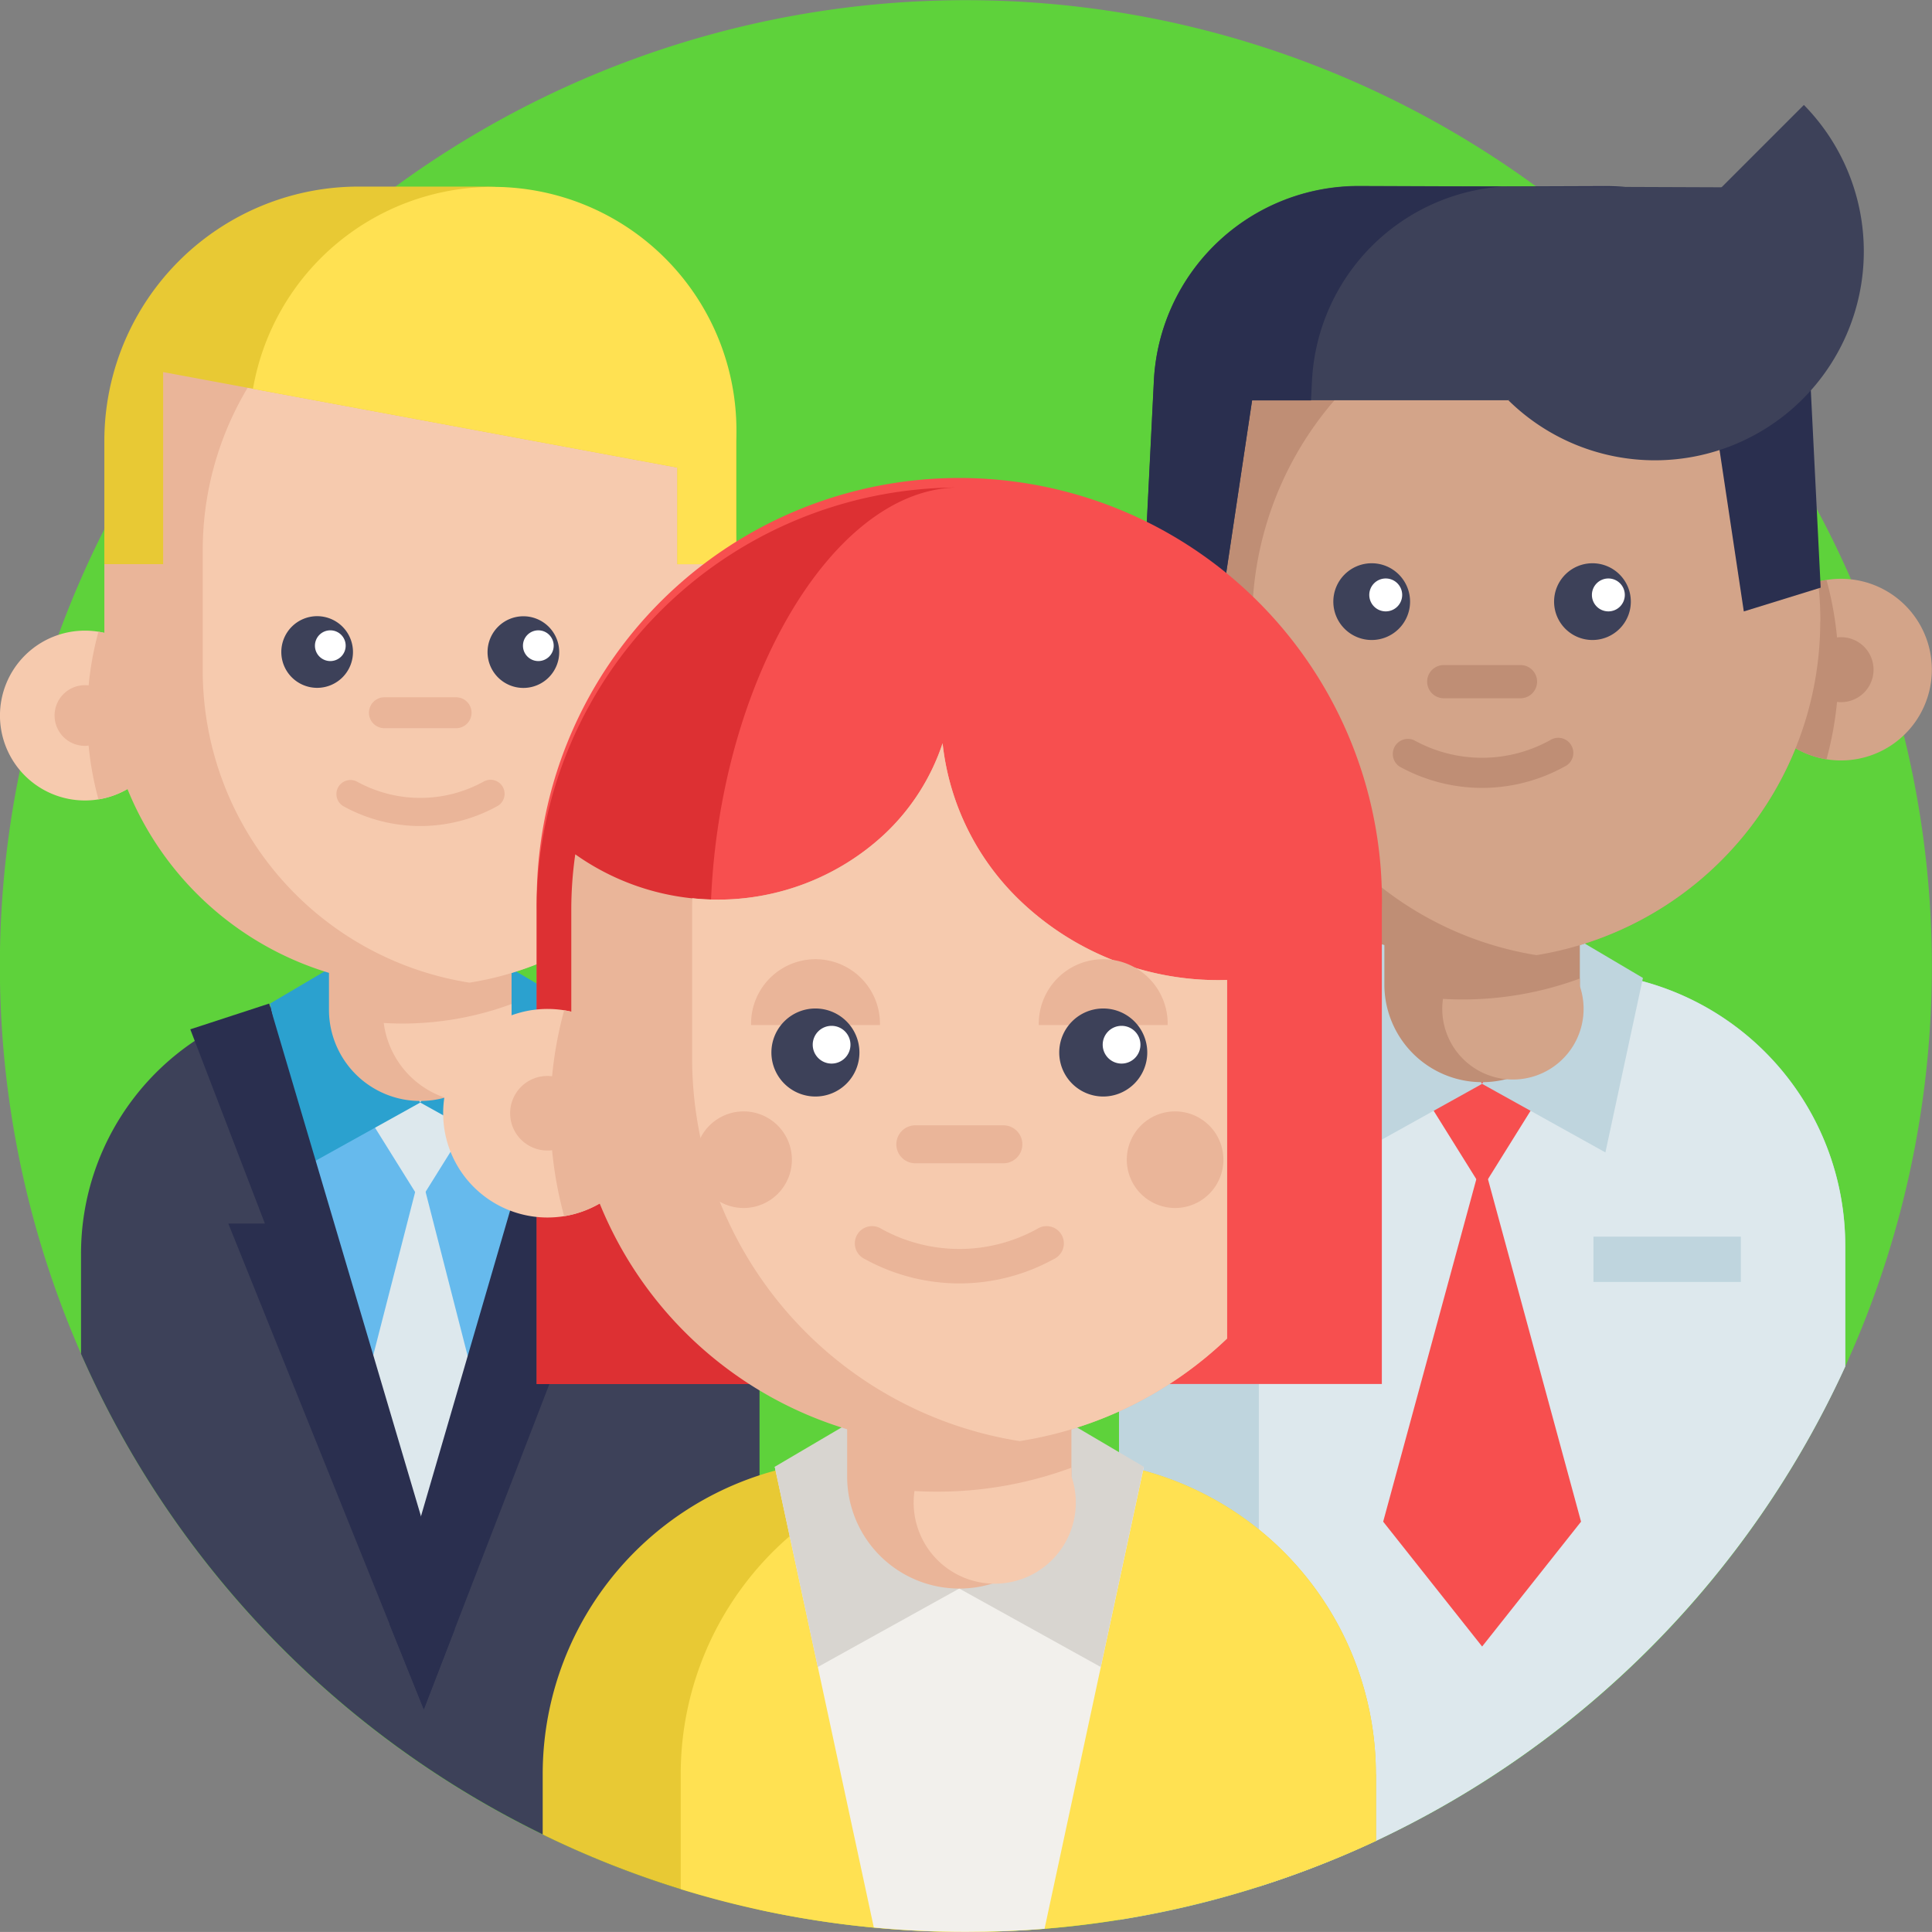 <svg xmlns="http://www.w3.org/2000/svg" width="64.001" height="64" viewBox="0 0 64.001 64">
  <rect x="0" y="0" width="64.001" height="64" fill="#808080" stroke="none"/>
  <g id="Group_4361" data-name="Group 4361" transform="translate(-319 -2038)">
    <g id="Group_4059" data-name="Group 4059" transform="translate(-2733 1822)">
      <g id="Group_4035" data-name="Group 4035" transform="translate(981.999 -26)">
        <path id="Path_6333" data-name="Path 6333" d="M64,32a31.976,31.976,0,0,1-29.4,31.9q-1.288.1-2.6.1c-1.029,0-2.049-.048-3.055-.145A31.762,31.762,0,0,1,17.98,60.771,32,32,0,1,1,64,32Zm0,0" transform="translate(2069.997 242)" fill="#5ED23B"/>
        <path id="Path_6334" data-name="Path 6334" d="M320.613,266.6V270.6a32.125,32.125,0,0,1-15.564,15.723,31.759,31.759,0,0,1-3.861,1.509,31.432,31.432,0,0,1-4.613,1.1l-.021,0V266.6a9.071,9.071,0,0,1,8.332-9.042c.246-.021.493-.03.742-.03h5.909a9.062,9.062,0,0,1,9.076,9.072Zm0,0" transform="translate(1810.516 16.667)" fill="#bfd5de"/>
        <path id="Path_6335" data-name="Path 6335" d="M353.049,266.6V270.6a32.126,32.126,0,0,1-15.564,15.723,31.756,31.756,0,0,1-3.861,1.509V266.6a9.074,9.074,0,0,1,9.075-9.072h1.274a9.073,9.073,0,0,1,9.075,9.072Zm0,0" transform="translate(1778.079 16.667)" fill="#dde8ed"/>
        <path id="Path_6336" data-name="Path 6336" d="M279.588,156.39a3.009,3.009,0,1,1-2.529-2.972A3.012,3.012,0,0,1,279.588,156.39Zm0,0" transform="translate(1830.63 107.794)" fill="#d3a489"/>
        <path id="Path_6337" data-name="Path 6337" d="M378.172,283.711l-2.436,3.907-2.436-3.907" transform="translate(1743.363 -6.247)" fill="#f74f4f"/>
        <path id="Path_6338" data-name="Path 6338" d="M373.118,318.886l-3.277,4.136-3.278-4.136,3.279-12.054Zm0,0" transform="translate(1749.258 -26.478)" fill="#f74f4f"/>
        <path id="Path_6339" data-name="Path 6339" d="M301.24,156.66a3.012,3.012,0,0,1-2.529,2.972,11.257,11.257,0,0,1,0-5.944A3.012,3.012,0,0,1,301.24,156.66Zm0,0" transform="translate(1808.977 107.523)" fill="#bf8e75"/>
        <path id="Path_6340" data-name="Path 6340" d="M291.2,169.932a1.076,1.076,0,1,1-1.076-1.076A1.076,1.076,0,0,1,291.2,169.932Zm0,0" transform="translate(1817.088 94.252)" fill="#bf8e75"/>
        <path id="Path_6341" data-name="Path 6341" d="M355.484,252.2,351.4,254.47l-1.243-5.78,2.539-1.5" transform="translate(1763.614 25.705)" fill="#bfd5de"/>
        <path id="Path_6342" data-name="Path 6342" d="M392.781,252.2l4.085,2.271,1.243-5.78-2.538-1.5" transform="translate(1726.317 25.705)" fill="#bfd5de"/>
        <path id="Path_6343" data-name="Path 6343" d="M463.828,156.39a3.009,3.009,0,1,0,2.528-2.972A3.011,3.011,0,0,0,463.828,156.39Zm0,0" transform="translate(1664.151 107.794)" fill="#d3a489"/>
        <path id="Path_6344" data-name="Path 6344" d="M463.828,156.66a3.011,3.011,0,0,0,2.528,2.972,11.245,11.245,0,0,0,0-5.944A3.011,3.011,0,0,0,463.828,156.66Zm0,0" transform="translate(1664.151 107.523)" fill="#bf8e75"/>
        <path id="Path_6345" data-name="Path 6345" d="M481.457,169.932a1.076,1.076,0,1,1-1.076-1.076A1.076,1.076,0,0,1,481.457,169.932Zm0,0" transform="translate(1650.609 94.252)" fill="#bf8e75"/>
        <path id="Path_6346" data-name="Path 6346" d="M325.571,86.121a11.2,11.2,0,0,1-9.4,11.057,11.073,11.073,0,0,1-1.8.145,11.2,11.2,0,0,1-11.2-11.2c0-2.927,1.017-7.322,2.855-9.317,2.047-2.222,5.087-1.885,8.347-1.885a11.075,11.075,0,0,1,1.8.145,11.2,11.2,0,0,1,9.4,11.057Zm0,0" transform="translate(1804.729 176.462)" fill="#bf8e75"/>
        <path id="Path_6347" data-name="Path 6347" d="M373.358,229.555v3.973a3.238,3.238,0,0,1-6.475,0v-3.973Zm0,0" transform="translate(1748.978 41.14)" fill="#bf8e75"/>
        <path id="Path_6348" data-name="Path 6348" d="M386.948,259.328v.251a2.341,2.341,0,1,1-4.534.422q.325.02.652.02a11.2,11.2,0,0,0,3.881-.693Zm0,0" transform="translate(1735.388 15.088)" fill="#d3a489"/>
        <path id="Path_6349" data-name="Path 6349" d="M350.741,87.261a11.2,11.2,0,0,1-9.4,11.057,11.2,11.2,0,0,1,0-22.115,11.205,11.205,0,0,1,9.349,9.94c.037.368.055.741.055,1.117Zm0,0" transform="translate(1779.559 175.323)" fill="#d3a489"/>
        <path id="Path_6350" data-name="Path 6350" d="M371.858,197.32a5.665,5.665,0,0,1-2.731-.705.5.5,0,0,1,.48-.874,4.65,4.65,0,0,0,4.5,0,.5.5,0,1,1,.48.874,5.664,5.664,0,0,1-2.731.705Zm0,0" transform="translate(1747.24 70.781)" fill="#bf8e75"/>
        <path id="Path_6351" data-name="Path 6351" d="M355.908,150.551a1.271,1.271,0,1,1-1.271-1.271A1.271,1.271,0,0,1,355.908,150.551Zm0,0" transform="translate(1760.804 111.379)" fill="#3d4159"/>
        <path id="Path_6352" data-name="Path 6352" d="M414.408,150.551a1.271,1.271,0,1,1-1.271-1.271A1.271,1.271,0,0,1,414.408,150.551Zm0,0" transform="translate(1709.617 111.379)" fill="#3d4159"/>
        <path id="Path_6353" data-name="Path 6353" d="M364,153.841a.545.545,0,1,1-.545-.544A.545.545,0,0,1,364,153.841Zm0,0" transform="translate(1752.451 107.866)" fill="#fff"/>
        <path id="Path_6354" data-name="Path 6354" d="M423,153.841a.545.545,0,1,1-.545-.544A.545.545,0,0,1,423,153.841Zm0,0" transform="translate(1700.826 107.866)" fill="#fff"/>
        <path id="Path_6355" data-name="Path 6355" d="M381.324,177.37h-2.542a.548.548,0,0,1,0-1.1h2.542a.548.548,0,1,1,0,1.1Zm0,0" transform="translate(1739.046 87.761)" fill="#bf8e75"/>
        <path id="Path_6356" data-name="Path 6356" d="M422.289,327.723h4.883v1.5h-4.883Zm0,0" transform="translate(1700.498 -44.757)" fill="#bfd5de"/>
        <path id="Path_6357" data-name="Path 6357" d="M387.539,49.322a6.79,6.79,0,0,1,6.29,6.435l.032.648h1.952l1.051,6.991,2.546-.788-.342-6.851a6.79,6.79,0,0,0-6.807-6.452Zm0,0" transform="translate(1730.904 198.859)" fill="#2a2f4f"/>
        <path id="Path_6358" data-name="Path 6358" d="M409.56,27.816a6.92,6.92,0,0,1-9.786,9.786Zm0,0" transform="translate(1720.198 217.661)" fill="#3d4159"/>
        <path id="Path_6359" data-name="Path 6359" d="M315.141,56.4h-8.493L305.6,63.4l-2.546-.788.342-6.851A6.789,6.789,0,0,1,310.2,49.3l12.265.046,1.622,2.918" transform="translate(1804.831 198.859)" fill="#3d4159"/>
        <path id="Path_6360" data-name="Path 6360" d="M314.919,49.322a6.791,6.791,0,0,0-6.291,6.435l-.032.648h-1.952L305.593,63.4l-2.546-.788.342-6.851a6.789,6.789,0,0,1,6.806-6.452Zm0,0" transform="translate(1804.835 198.859)" fill="#2a2f4f"/>
        <path id="Path_6361" data-name="Path 6361" d="M43.954,272.9v21.736a32.058,32.058,0,0,1-22.477-18.419V272.9a8.478,8.478,0,0,1,6.281-8.189c.132-.037.265-.069.4-.1a8.265,8.265,0,0,1,1.1-.162c.229-.019.46-.029.694-.029h5.521a8.49,8.49,0,0,1,1.8.19l.1.022c.1.022.195.045.292.072l.008,0a8.484,8.484,0,0,1,6.281,8.191Zm0,0" transform="translate(2051.208 10.631)" fill="#3d4159"/>
        <path id="Path_6362" data-name="Path 6362" d="M81.518,265.949l-.02.1-2.7,12.575c-.14.012-.28.023-.421.033-.2.013-.4.025-.6.034q-.614.029-1.233.029-.636,0-1.264-.03c-.189-.009-.379-.02-.568-.034-.142-.01-.282-.02-.423-.031l-2.7-12.575-.021-.1Zm0,0" transform="translate(2007.383 9.295)" fill="#66baed"/>
        <path id="Path_6363" data-name="Path 6363" d="M97.732,288.895l-2.276,3.65-2.276-3.65" transform="translate(1988.468 -10.783)" fill="#dde8ed"/>
        <path id="Path_6364" data-name="Path 6364" d="M100.4,317.632c-.2.013-1.417,6.463-1.831,6.463s-1.643-6.45-1.832-6.464l1.832-7.135Zm0,0" transform="translate(1985.358 -29.684)" fill="#dde8ed"/>
        <path id="Path_6365" data-name="Path 6365" d="M76.536,259.454l-3.816,2.121-1.161-5.4,2.372-1.4" transform="translate(2007.387 19.07)" fill="#2ba1cf"/>
        <path id="Path_6366" data-name="Path 6366" d="M111.379,259.454l3.817,2.121,1.161-5.4-2.372-1.4" transform="translate(1972.544 19.07)" fill="#2ba1cf"/>
        <path id="Path_6367" data-name="Path 6367" d="M109.378,273.234h1.21l-5.194,13.444-1.022,2.647-1.134-2.817,1.043-3.583,4.924-16.885.029-.094,2.611.853Zm0,0" transform="translate(1979.667 9.298)" fill="#2a2f4f"/>
        <path id="Path_6368" data-name="Path 6368" d="M59.2,286.678l-1.022,2.647-1.134-2.817L51.7,273.234h1.212L50.441,266.8l2.612-.853.028.094,5,16.885Zm0,0" transform="translate(2025.864 9.298)" fill="#2a2f4f"/>
        <path id="Path_6369" data-name="Path 6369" d="M93.237,238.3v3.712a3.025,3.025,0,0,1-6.049,0V238.3Zm0,0" transform="translate(1993.711 33.49)" fill="#eab599"/>
        <path id="Path_6370" data-name="Path 6370" d="M105.931,266.113v.235a3.024,3.024,0,0,1-2.13,2.889,3.024,3.024,0,0,1-2.105-2.5q.3.018.609.019a10.465,10.465,0,0,0,3.626-.647Zm0,0" transform="translate(1981.017 9.151)" fill="#f6caae"/>
        <path id="Path_6371" data-name="Path 6371" d="M5.626,169.938a2.813,2.813,0,1,1-2.813-2.813,2.856,2.856,0,0,1,.451.036A2.813,2.813,0,0,1,5.626,169.938Zm0,0" transform="translate(2070 95.766)" fill="#f6caae"/>
        <path id="Path_6372" data-name="Path 6372" d="M25.856,170.191a2.813,2.813,0,0,1-2.362,2.777,10.508,10.508,0,0,1,0-5.554A2.813,2.813,0,0,1,25.856,170.191Zm0,0" transform="translate(2049.769 95.513)" fill="#eab599"/>
        <path id="Path_6373" data-name="Path 6373" d="M16.472,182.591a1.005,1.005,0,1,1-1.005-1.005A1.005,1.005,0,0,1,16.472,182.591Zm0,0" transform="translate(2057.347 83.112)" fill="#eab599"/>
        <path id="Path_6374" data-name="Path 6374" d="M177.762,169.938a2.813,2.813,0,1,0,2.813-2.813,2.852,2.852,0,0,0-.451.036A2.813,2.813,0,0,0,177.762,169.938Zm0,0" transform="translate(1914.458 95.766)" fill="#f6caae"/>
        <path id="Path_6375" data-name="Path 6375" d="M177.762,170.191a2.813,2.813,0,0,0,2.362,2.777,10.521,10.521,0,0,0,0-5.554A2.813,2.813,0,0,0,177.762,170.191Zm0,0" transform="translate(1914.458 95.513)" fill="#eab599"/>
        <path id="Path_6376" data-name="Path 6376" d="M48.591,72.525V76.51A10.466,10.466,0,0,1,39.8,86.84l-.051.008a10.279,10.279,0,0,1-1.628.127A10.465,10.465,0,0,1,27.66,76.51V72.525A10.46,10.46,0,0,1,38.125,62.058h0A10.457,10.457,0,0,1,48.591,72.525Zm0,0" transform="translate(2045.798 187.699)" fill="#eab599"/>
        <path id="Path_6377" data-name="Path 6377" d="M194.233,182.591a1.005,1.005,0,1,1-1-1.005A1.005,1.005,0,0,1,194.233,182.591Zm0,0" transform="translate(1901.805 83.112)" fill="#eab599"/>
        <path id="Path_6378" data-name="Path 6378" d="M71.406,73.41V77.4a10.466,10.466,0,0,1-8.786,10.33l-.051.008A10.466,10.466,0,0,1,53.734,77.4V73.41A10.468,10.468,0,0,1,62.57,63.07,10.468,10.468,0,0,1,71.406,73.41Zm0,0" transform="translate(2022.983 186.814)" fill="#f6caae"/>
        <path id="Path_6379" data-name="Path 6379" d="M76.933,164.484a1.187,1.187,0,1,1-1.188-1.187A1.187,1.187,0,0,1,76.933,164.484Zm0,0" transform="translate(2004.761 99.115)" fill="#3d4159"/>
        <path id="Path_6380" data-name="Path 6380" d="M131.589,164.484A1.187,1.187,0,1,1,130.4,163.3,1.187,1.187,0,0,1,131.589,164.484Zm0,0" transform="translate(1956.937 99.115)" fill="#3d4159"/>
        <path id="Path_6381" data-name="Path 6381" d="M84.494,167.559a.509.509,0,1,1-.509-.509A.508.508,0,0,1,84.494,167.559Zm0,0" transform="translate(1996.958 95.831)" fill="#fff"/>
        <path id="Path_6382" data-name="Path 6382" d="M139.619,167.559a.509.509,0,1,1-.509-.509A.509.509,0,0,1,139.619,167.559Zm0,0" transform="translate(1948.724 95.831)" fill="#fff"/>
        <path id="Path_6383" data-name="Path 6383" d="M100.676,185.813H98.3a.512.512,0,1,1,0-1.024h2.375a.512.512,0,1,1,0,1.024Zm0,0" transform="translate(1984.435 80.31)" fill="#eab599"/>
        <path id="Path_6384" data-name="Path 6384" d="M91.835,208.179a5.292,5.292,0,0,1-2.551-.659.466.466,0,0,1,.449-.816,4.346,4.346,0,0,0,4.206,0,.465.465,0,0,1,.448.816,5.292,5.292,0,0,1-2.552.659Zm0,0" transform="translate(1992.088 61.185)" fill="#eab599"/>
        <path id="Path_6385" data-name="Path 6385" d="M48.591,57.875v4.083H46.644v-3.2L32.583,56.147l-2.975-.553v6.363H27.66V57.875a8.425,8.425,0,0,1,8.425-8.426h4.081c.111,0,.222,0,.333.007a8.424,8.424,0,0,1,8.093,8.419Zm0,0" transform="translate(2045.798 198.732)" fill="#e8c934"/>
        <path id="Path_6386" data-name="Path 6386" d="M83.051,57.926v4.083H81.1v-3.2L67.043,56.2a8.067,8.067,0,0,1,16.008,1.728Zm0,0" transform="translate(2011.338 198.681)" fill="#ffe152"/>
        <path id="Path_6387" data-name="Path 6387" d="M171.419,397.294v2.211A32.15,32.15,0,0,1,151,401.79q-1.329-.29-2.614-.687a31.826,31.826,0,0,1-4.571-1.809v-2a10.415,10.415,0,0,1,7.714-10.059c.162-.043.325-.083.491-.119a10.466,10.466,0,0,1,1.355-.2c.281-.023.564-.034.852-.034H161a10.42,10.42,0,0,1,2.209.234l.122.026c.12.027.24.058.358.09h.009a10.427,10.427,0,0,1,7.717,10.06Zm0,0" transform="translate(1944.164 -96.522)" fill="#e8c934"/>
        <path id="Path_6388" data-name="Path 6388" d="M203.418,397.294v2.211A32.149,32.149,0,0,1,183,401.79q-1.329-.29-2.614-.687v-3.809a10.415,10.415,0,0,1,7.714-10.059c.162-.043.325-.084.491-.119a10.477,10.477,0,0,1,1.355-.2c.281-.023.564-.034.852-.034H193a10.422,10.422,0,0,1,2.209.234l.122.026c.12.027.24.058.358.09h.009a10.427,10.427,0,0,1,7.717,10.06Zm0,0" transform="translate(1912.165 -96.522)" fill="#ffe152"/>
        <path id="Path_6389" data-name="Path 6389" d="M217.541,388.754l-.026.117-3.264,15.184q-1.288.1-2.6.1c-1.029,0-2.049-.048-3.055-.145l-3.255-15.142-.026-.119Zm0,0" transform="translate(1890.352 -98.159)" fill="#f2f0ec"/>
        <path id="Path_6390" data-name="Path 6390" d="M211.43,380.775l-4.687,2.6-1.426-6.633,2.913-1.715" transform="translate(1890.348 -86.152)" fill="#d8d5d0"/>
        <path id="Path_6391" data-name="Path 6391" d="M254.223,380.775l4.688,2.6,1.426-6.633-2.912-1.715" transform="translate(1847.555 -86.152)" fill="#d8d5d0"/>
        <path id="Path_6392" data-name="Path 6392" d="M142.266,158.9V143.2a14,14,0,1,1,27.993,0v15.7" transform="translate(1945.518 128.947)" fill="#f74f4f"/>
        <path id="Path_6393" data-name="Path 6393" d="M148.019,143.824c0,5.554,3.252,11.98,5.038,15.089h-10.8v-15.7a13.987,13.987,0,0,1,13.894-14c-4.3.107-8.136,7.011-8.136,14.609Zm0,0" transform="translate(1945.521 128.937)" fill="#dd3033"/>
        <path id="Path_6394" data-name="Path 6394" d="M231.945,354.793v4.559a3.715,3.715,0,0,1-7.43,0v-4.559Zm0,0" transform="translate(1873.549 -68.443)" fill="#eab599"/>
        <path id="Path_6395" data-name="Path 6395" d="M247.538,388.953v.289a2.686,2.686,0,1,1-5.2.484q.372.023.749.022a12.821,12.821,0,0,0,4.454-.795Zm0,0" transform="translate(1857.957 -98.334)" fill="#f6caae"/>
        <path id="Path_6396" data-name="Path 6396" d="M124.351,270.841a3.455,3.455,0,0,1-2.9,3.411,3.5,3.5,0,0,1-.554.044,3.454,3.454,0,1,1,0-6.909,3.505,3.505,0,0,1,.554.044,3.455,3.455,0,0,1,2.9,3.41Zm0,0" transform="translate(1967.239 8.036)" fill="#f6caae"/>
        <path id="Path_6397" data-name="Path 6397" d="M149.2,271.149a3.455,3.455,0,0,1-2.9,3.411,12.913,12.913,0,0,1,0-6.821A3.455,3.455,0,0,1,149.2,271.149Zm0,0" transform="translate(1942.39 7.729)" fill="#eab599"/>
        <path id="Path_6398" data-name="Path 6398" d="M137.672,286.379a1.235,1.235,0,1,1-1.235-1.234A1.235,1.235,0,0,1,137.672,286.379Zm0,0" transform="translate(1951.698 -7.502)" fill="#eab599"/>
        <path id="Path_6399" data-name="Path 6399" d="M173.133,204.845V216.72a12.8,12.8,0,0,1-6.808,3.387l-.063.01a12.66,12.66,0,0,1-2,.156A12.853,12.853,0,0,1,151.41,207.42v-4.895a12.921,12.921,0,0,1,.132-1.846,8.144,8.144,0,0,0,10.236-.659A7.276,7.276,0,0,0,163.71,197a8.482,8.482,0,0,0,2.653,5.294,9.485,9.485,0,0,0,6.771,2.547Zm0,0" transform="translate(1937.516 69.622)" fill="#eab599"/>
        <path id="Path_6400" data-name="Path 6400" d="M201.154,204.845V216.72a12.8,12.8,0,0,1-6.808,3.387l-.063.01a12.854,12.854,0,0,1-10.85-12.7v-4.895c0-.13,0-.259.007-.389a8.054,8.054,0,0,0,6.358-2.116A7.276,7.276,0,0,0,191.73,197a8.484,8.484,0,0,0,2.653,5.294,9.485,9.485,0,0,0,6.771,2.547Zm0,0" transform="translate(1909.496 69.622)" fill="#f6caae"/>
        <path id="Path_6401" data-name="Path 6401" d="M279.57,256.709a2.135,2.135,0,1,0-4.269,0" transform="translate(1829.112 19.248)" fill="#eab599"/>
        <path id="Path_6402" data-name="Path 6402" d="M203.3,256.709a2.135,2.135,0,1,0-4.269,0" transform="translate(1895.851 19.248)" fill="#eab599"/>
        <path id="Path_6403" data-name="Path 6403" d="M207.354,268.716a1.458,1.458,0,1,1-1.458-1.458A1.458,1.458,0,0,1,207.354,268.716Zm0,0" transform="translate(1891.117 8.15)" fill="#3d4159"/>
        <path id="Path_6404" data-name="Path 6404" d="M283.631,268.716a1.458,1.458,0,1,1-1.458-1.458A1.458,1.458,0,0,1,283.631,268.716Zm0,0" transform="translate(1824.375 8.15)" fill="#3d4159"/>
        <path id="Path_6405" data-name="Path 6405" d="M241.088,299.484h-2.916a.629.629,0,1,1,0-1.258h2.916a.629.629,0,1,1,0,1.258Zm0,0" transform="translate(1862.151 -18.948)" fill="#eab599"/>
        <path id="Path_6406" data-name="Path 6406" d="M230.229,326.951a6.5,6.5,0,0,1-3.133-.809.572.572,0,1,1,.551-1,5.335,5.335,0,0,0,5.166,0,.572.572,0,1,1,.551,1A6.493,6.493,0,0,1,230.229,326.951Zm0,0" transform="translate(1871.551 -42.435)" fill="#eab599"/>
        <path id="Path_6407" data-name="Path 6407" d="M216.644,272.491a.625.625,0,1,1-.624-.625A.624.624,0,0,1,216.644,272.491Zm0,0" transform="translate(1881.53 4.117)" fill="#fff"/>
        <path id="Path_6408" data-name="Path 6408" d="M293.491,272.491a.625.625,0,1,1-.625-.625A.624.624,0,0,1,293.491,272.491Zm0,0" transform="translate(1814.289 4.117)" fill="#fff"/>
        <path id="Path_6409" data-name="Path 6409" d="M301.808,296.125a1.6,1.6,0,1,1-1.6-1.6A1.6,1.6,0,0,1,301.808,296.125Zm0,0" transform="translate(1808.72 -15.708)" fill="#eab599"/>
        <path id="Path_6410" data-name="Path 6410" d="M187.452,296.125a1.6,1.6,0,1,1-1.6-1.6A1.6,1.6,0,0,1,187.452,296.125Zm0,0" transform="translate(1908.782 -15.708)" fill="#eab599"/>
      </g>
    </g>
  </g>
</svg>

